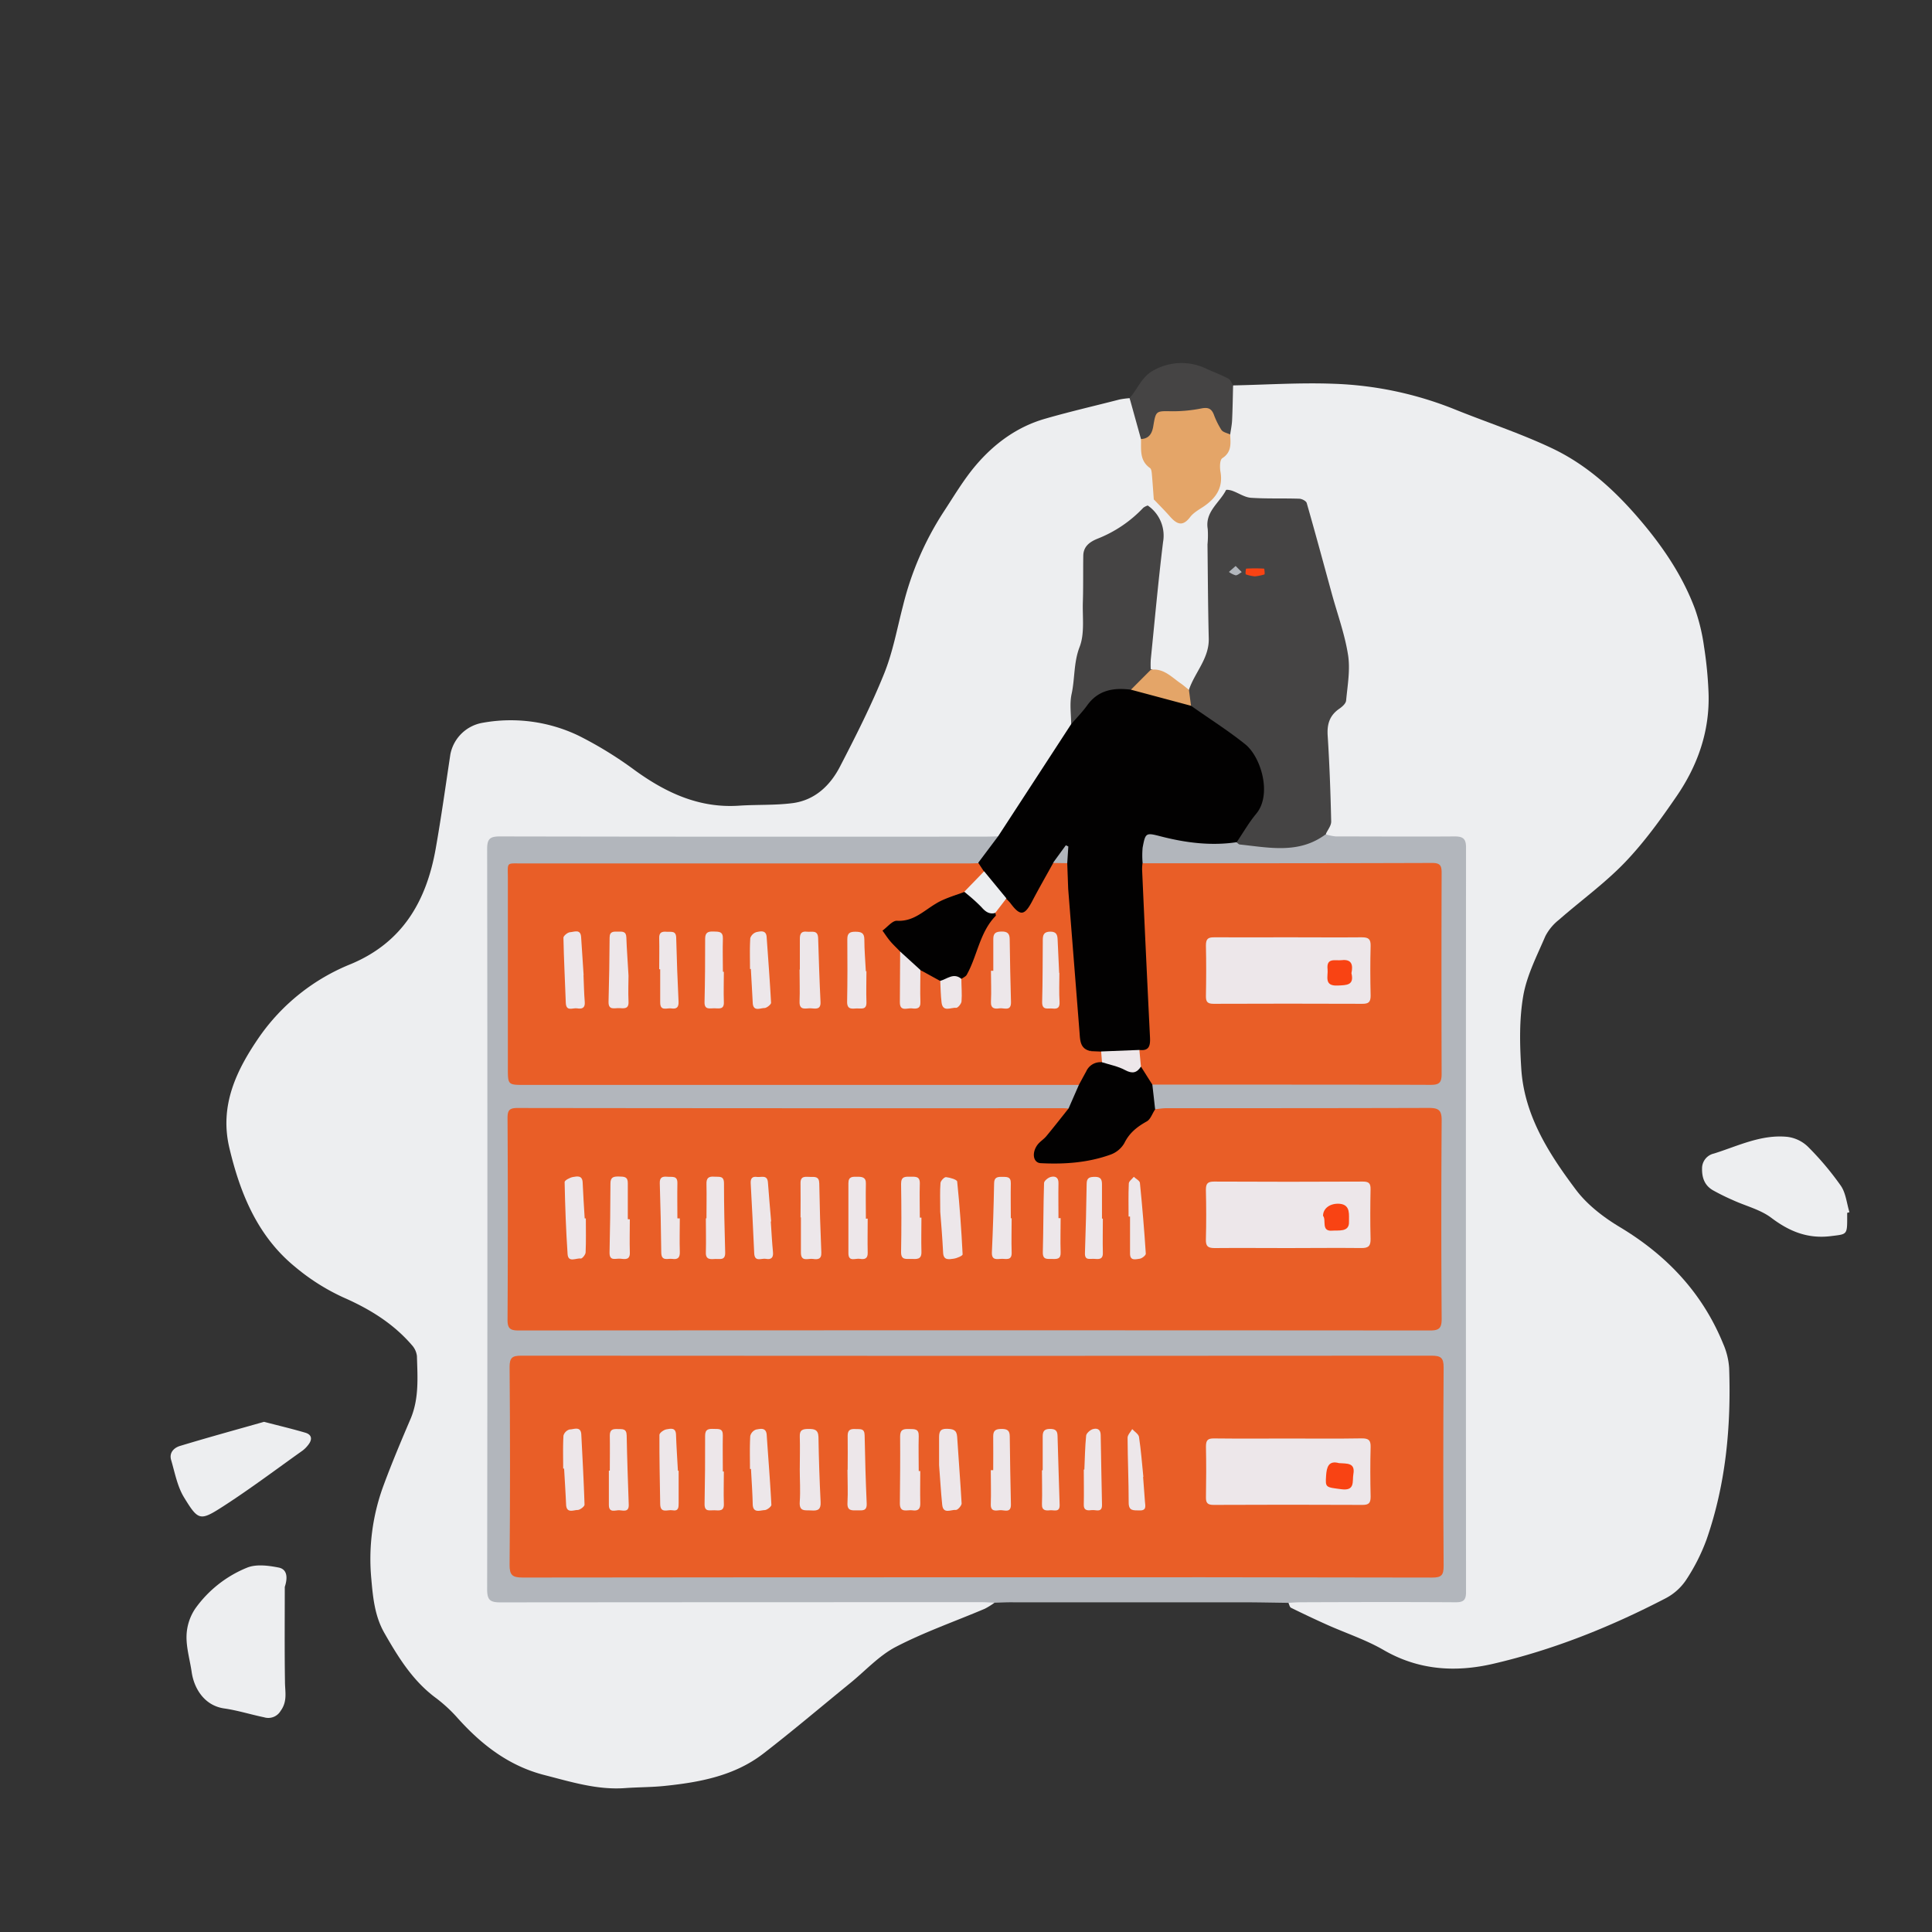 <?xml version="1.0"?>
<svg xmlns="http://www.w3.org/2000/svg" viewBox="0 0 600 600" width="600" height="600"><rect x="0" y="0" width="600" height="600" fill="#333333" stroke="none"/><defs><style>.cls-1{fill:#edeef0;}.cls-2{fill:#b2b6bc;}.cls-3{fill:#454444;}.cls-4{fill:#e4a568;}.cls-5{fill:#020101;}.cls-6{fill:#e95e27;}.cls-7{fill:#f94313;}.cls-8{fill:#ede7ea;}</style></defs><g id="servertechnik"><path class="cls-1" d="M383,119.69c10.36-.21,20.74-.9,31.08-.51a110.48,110.48,0,0,1,37.6,7.91c10.08,4.07,20.47,7.47,30.28,12.11,11.74,5.55,21,14.46,29.21,24.47,6.33,7.74,11.72,16.06,15.22,25.44a59.56,59.56,0,0,1,2.81,11.68,122,122,0,0,1,1.4,14.28c.45,11.84-3.31,22.57-9.9,32.18-4.92,7.18-10.08,14.34-16.09,20.6-6.24,6.49-13.67,11.84-20.48,17.81a15.67,15.67,0,0,0-4.22,5.1c-2.59,6.07-5.75,12.14-6.85,18.52-1.27,7.38-1.1,15.13-.61,22.66.94,14.49,8.57,26.36,16.94,37.51,3.49,4.65,8.51,8.53,13.55,11.56,14.68,8.79,25.78,20.51,32.25,36.41a22.37,22.37,0,0,1,1.81,7.4c.63,18.13-1,36-7,53.26a60.32,60.32,0,0,1-6.48,12.76,17.29,17.29,0,0,1-6.39,5.6c-17,8.82-34.74,15.94-53.43,20.27-11.7,2.71-23.16,2-34-4.28-5.5-3.19-11.67-5.21-17.51-7.82-3.78-1.69-7.53-3.47-11.25-5.3-.42-.21-.55-1-.81-1.56,1.36-1.69,3.31-1.26,5.06-1.26,14.45-.05,28.9,0,43.36,0l3.21,0a2.28,2.28,0,0,0,2.58-2.54c0-1.07,0-2.14,0-3.21V267.18c0-6.35,0-6.35-6.39-6.35-10.38,0-20.77,0-31.15,0-1.69,0-3.46.23-5-.88-.41-2.35,1.15-4.41.89-6.81-.8-7.55-.37-15.17-1.19-22.72-.47-4.36-.11-8.37,4-11.08a3.86,3.86,0,0,0,1.93-2.86c.17-4.66,1.54-9.29.2-14q-5.6-19.62-10.57-39.39c-1.79-7.14-1.84-7.11-9.12-7.12-5.23,0-10.5.24-15.4-2.18a1.37,1.37,0,0,0-1.75.37c-2.14,2.64-4.78,5-4.76,8.82.05,11.66-.48,23.32.3,35,.2,3.12-.07,6.22-2.51,8.65a6.92,6.92,0,0,0-1.79,4c-.24,1.5-.65,2.94-2.15,3.73a2.35,2.35,0,0,1-2.38-.55,43,43,0,0,0-10.37-6.12,4,4,0,0,1-.75-3c.19-10.49,2.06-20.8,3.28-31.18.35-3,.28-6,.42-8.95.16-3.13-2.62-4.74-3.95-7.12a2.16,2.16,0,0,1,2-2.63c2.36,1.65,4.15,3.95,6.45,5.7,1.46,1.11,2.54,1.19,3.9-.12,2.15-2.08,4.6-3.83,6.91-5.74a6.61,6.61,0,0,0,2.68-5.79c-.1-3.26-.54-6.58,2.53-9.16,1.31-1.1.46-3.29.83-4.95.37-3.58,1-7.13.18-10.74A4,4,0,0,1,383,119.69Z"/><path class="cls-1" d="M358.32,155l-1.9,2a10.57,10.57,0,0,1-4.06,4.44c-3.95,2.28-7.2,5.68-11.73,7-2.77.83-3.49,3.34-3.68,5.86a60.9,60.9,0,0,0,.08,12.15c.76,6.24.67,12.33-2.17,18.16-1.31,2.69-.44,5.7-.87,8.54a93.42,93.42,0,0,0-.86,11.46,4.12,4.12,0,0,1-.66,2.75c-6.16,10.41-12.43,20.76-19.8,30.38-1,1.28-2,2.51-3.77,2.82a35.5,35.5,0,0,1-6.1.23H158.56c-6.07,0-6.08,0-6.08,5.92V491.92c.05,4.3.23,4.52,4.55,4.53q33.25,0,66.5,0,39.84,0,79.67,0c1.95,0,4.13-.61,5.71,1.25a22.28,22.28,0,0,1-3.09,1.92c-9.21,3.91-18.72,7.22-27.57,11.81-5.27,2.74-9.51,7.46-14.22,11.28-9,7.32-17.84,14.84-27,21.91-8.91,6.86-19.62,8.87-30.49,10-4.13.44-8.31.39-12.45.69-8.59.62-16.65-1.91-24.82-4-11.35-2.86-20-9.68-27.55-18.2a46.09,46.09,0,0,0-6.63-6c-7-5.27-11.46-12.52-15.69-19.92-3-5.21-3.58-11-4.09-16.92a65.79,65.79,0,0,1,3.76-28.84c2.58-7,5.48-13.87,8.41-20.73,2.71-6.35,2.19-13,2-19.57a6.13,6.13,0,0,0-1.57-3.4c-5.83-6.76-13.15-11.24-21.32-14.82a66.09,66.09,0,0,1-15-9.52c-11.61-9.51-17-22.73-20.35-36.87-3.14-13.18,2.15-24.18,9.38-34.63A63.54,63.54,0,0,1,109,299.38c16.09-6.74,23.44-19.62,26.31-35.82,1.72-9.72,3.08-19.5,4.55-29.27A12.31,12.31,0,0,1,150,224.45a48.78,48.78,0,0,1,29.65,4,119.35,119.35,0,0,1,17.6,10.83c9.7,7,20,11.76,32.28,10.93,5.53-.37,11.13-.08,16.61-.79,6.87-.9,11.64-5.41,14.69-11.28,4.9-9.46,9.73-19,13.72-28.87,2.74-6.76,4.05-14.1,5.9-21.2a95,95,0,0,1,12.47-28.91c3.29-5,6.32-10.17,10.15-14.68,5.73-6.73,12.8-11.93,21.43-14.42,7.67-2.22,15.46-4,23.2-6a27.05,27.05,0,0,1,3.13-.41c2,4.17,2.47,8.82,4.31,13a20.43,20.43,0,0,0,2.54,8.36C359.29,147.91,360.26,151.57,358.32,155Z"/><path class="cls-2" d="M308.91,497.74c-1.39-.06-2.77-.17-4.16-.17q-74.68,0-149.37.06c-3.23,0-4.09-.78-4.09-4.06q.15-115,0-229.95c0-3.15.92-3.87,4-3.86q75.32.14,150.65.06c1.39,0,2.78-.05,4.17-.08a2,2,0,0,1-.55,2.32c-2.11,2.48-3.94,5.26-6.94,6.85a28.58,28.58,0,0,1-5.77.26h-132c-5.88,0-5.88,0-5.89,5.72q0,27.94,0,55.89c0,4.92.1,5,5,5H328.41c2,0,4.08-.24,6.06.42,1.84,1,.77,2.44.34,3.63-.67,1.89-1.29,3.91-3.46,4.76a22.89,22.89,0,0,1-6.07.35h-160c-6.42,0-6.42,0-6.42,6.55q0,27.94,0,55.88c0,4.71.13,4.85,4.87,4.85q138.75,0,277.52,0c5.09,0,5.32-.23,5.33-5.17q0-28.42,0-56.85c0-5.08-.17-5.25-5.21-5.25q-39.82,0-79.65,0a18.35,18.35,0,0,1-2.57-.07c-2.08-1.74-2.65-5.27-1.35-8.39,1.68-1,3.54-.72,5.34-.72q38.52,0,77,0c1,0,1.93-.07,2.89,0,2.64.19,3.55-1,3.55-3.61-.05-19.8,0-39.59-.05-59.38,0-3.43-.32-3.65-4.4-3.65q-40.77,0-81.54,0c-1.92,0-3.86.22-5.72-.5-1.73-2.38-1.27-8,.82-9.61,1.24-.95,2.64-.66,4-.37,4.37,1,8.73,1.87,13.19,2.41,3.65.44,7.23-.68,10.84,0,4.29.76,8.65,1,13,1.53a17.28,17.28,0,0,0,9.88-1.94c1.57-.77,3-2.08,5-1.57a15.91,15.91,0,0,0,3.26.68c12.31,0,24.62.09,36.93,0,2.65,0,3.51.8,3.5,3.48q-.08,115.58,0,231.15c0,2.6-.82,3.22-3.29,3.21-16.05-.1-32.11-.06-48.16,0-1.28,0-2.56.11-3.84.18-4.6-.06-9.2-.16-13.8-.17H314.68C312.76,497.58,310.83,497.69,308.91,497.74Z"/><path class="cls-1" d="M88.44,492.82c0,9.8-.09,19.61.06,29.41,0,3.14.85,6.08-1.35,9.1a4.43,4.43,0,0,1-5.1,2c-4.16-.86-8.25-2.16-12.44-2.76-6.17-.89-9.35-6.24-10.08-11.26-.54-3.78-1.7-7.55-1.6-11.3a15.94,15.94,0,0,1,2.74-8.49,36.71,36.71,0,0,1,16.09-12.68c2.87-1.15,6.69-.64,9.89,0C89.45,487.48,89.25,490.41,88.44,492.82Z"/><path class="cls-1" d="M573.66,376.66v1.93c0,4.94-.23,4.7-5,5.29-7.19.91-12.92-1.41-18.57-5.68-3.37-2.55-7.84-3.63-11.79-5.43a70.09,70.09,0,0,1-6.33-3.12c-2.53-1.47-3.43-3.79-3.38-6.74a4.71,4.71,0,0,1,3.7-4.67c7.46-2.34,14.69-6,22.8-5.18a11.19,11.19,0,0,1,6.32,3,91.24,91.24,0,0,1,10.28,12.19c1.56,2.27,1.82,5.44,2.67,8.21Z"/><path class="cls-1" d="M82,441.56c5,1.3,8.93,2.23,12.79,3.37,2.06.6,2.26,2.06,1,3.7A9.14,9.14,0,0,1,94,450.47c-8.15,5.79-16.15,11.82-24.54,17.24-7.34,4.74-7.84,4.61-12.3-2.67-2.09-3.41-2.85-7.66-4-11.58-.71-2.32.88-3.85,2.74-4.41C64.78,446.36,73.77,443.9,82,441.56Z"/><path class="cls-3" d="M354.34,136.34q-1.77-6.36-3.53-12.71c2.57-2.9,3.76-6.76,7.69-8.75a17.77,17.77,0,0,1,16.31-.29c2.23,1,4.52,1.86,6.68,3,.67.36,1,1.39,1.46,2.11-.09,3.61-.14,7.22-.31,10.82-.07,1.48-.39,3-.6,4.42-1.23,1.28-2.26.73-3.2-.37a10.46,10.46,0,0,1-1.3-2.19c-2.45-4.7-2.46-4.73-7.53-3.85a18.66,18.66,0,0,1-7,.2c-2.35-.47-3.41.4-3.68,2.65a7.23,7.23,0,0,1-1.68,4.4C356.72,136.73,355.67,137.44,354.34,136.34Z"/><path class="cls-3" d="M411.69,259.11c-8.27,6.18-17.52,4.12-26.63,3.16-.35,0-.66-.42-1-.64-1-1.6.25-2.63,1.06-3.67,1.44-1.86,2.84-3.76,4.22-5.66,2.78-3.82,2.68-7.92,1.51-12.25-1.46-5.37-4.78-9.2-9.38-12.11-3.26-2.06-6.42-4.26-9.64-6.37-1-.64-2.08-1.16-2.52-2.38-.27-1.63-1.3-3.26-.09-4.92,1.8-5.43,6.33-9.75,6.17-16-.24-9.73-.28-19.46-.39-29.19a29.82,29.82,0,0,0,.07-4.81c-.9-5.37,3.69-8.11,5.68-12.07.11-.21,1.37,0,2,.24,1.92.69,3.77,2,5.71,2.15,5,.34,10,.12,15,.29.82,0,2.16.69,2.35,1.33,2.7,9.41,5.25,18.87,7.84,28.32,1.73,6.28,4,12.48,5,18.88.72,4.57-.16,9.43-.6,14.13-.09,1-1.28,2-2.21,2.63-2.94,2.07-3.75,4.76-3.52,8.29.57,8.86.89,17.73,1.09,26.6C413.47,256.4,412.3,257.76,411.69,259.11Z"/><path class="cls-3" d="M332.66,225.07c0-3.18-.53-6.48.13-9.52,1.06-4.83.61-9.78,2.5-14.66,1.6-4.14.85-9.23,1-13.9s.06-9.6.13-14.4c.05-2.91,2-4.3,4.4-5.28a39.31,39.31,0,0,0,14.26-9.64,5,5,0,0,1,1.36-.68,11.34,11.34,0,0,1,4.76,11.34c-1.49,12.15-2.59,24.35-3.82,36.53a28,28,0,0,0,0,3.17c-1.68,2.61-4.43,4.19-6.36,6.56a4.63,4.63,0,0,1-2.5.36c-4.88-.7-7.91,2-10.76,5.42C336.32,222.13,335.58,224.85,332.66,225.07Z"/><path class="cls-4" d="M354.34,136.34c2.52-.09,3.44-1.75,3.81-3.93.83-4.94.83-4.77,5.91-4.69a45.42,45.42,0,0,0,9.15-.9c2-.37,3,.09,3.73,1.86a25.13,25.13,0,0,0,2.39,4.85c.52.74,1.78.95,2.71,1.4.12,2.75.55,5.45-2.46,7.38-.78.51-.8,2.84-.55,4.23.86,4.89-1.37,8.11-5.14,10.71-1.49,1-3.22,1.93-4.28,3.33-2.23,2.94-4,2.34-6.11,0-1.66-1.9-3.45-3.68-5.18-5.5-.2-2.65-.37-5.31-.61-7.95-.06-.62-.16-1.49-.56-1.77C353.81,143,354.44,139.59,354.34,136.34Z"/><path class="cls-4" d="M351.22,214.19,357.4,208c3.87-.53,6.31,2.14,9.06,4.08,1,.67,1.85,1.44,2.77,2.16.22,1.65.44,3.31.67,5-.76.75-1.61.43-2.38.13A76.18,76.18,0,0,0,353,215.58C352.23,215.45,351.29,215.35,351.22,214.19Z"/><path class="cls-5" d="M351.22,214.19l18.68,5c5.65,4,11.52,7.69,16.88,12,4.89,4,8.3,15.59,3.36,21.52-2.28,2.73-4.06,5.88-6.07,8.84-8,1.2-15.89.18-23.68-1.83-4.53-1.17-4.67-1.12-5.54,3.55a27,27,0,0,0,0,4.76c2.23,4.37,1.26,9.2,1.92,13.8,1.3,9.1.72,18.29.67,27.45,0,4.38.71,8.7.65,13.07,0,2.55-1,4.37-3.87,4.42-4,.28-8.09-.2-12.12.32a7.06,7.06,0,0,1-2.86,0,10.93,10.93,0,0,1-1.68-.44c-2.4-.86-3-2.9-3.17-5.09-1.06-11.67-1.46-23.39-2.64-35.06-.32-3.17-.91-6.34-.69-9.55,0-.37,0-.73,0-1.1.3-2.42-.78-4.77-.37-7.2.28-1.43.85-2.85.21-4.64a10.76,10.76,0,0,0-3.44,4.38,111.46,111.46,0,0,0-6,10.88c-2.84,5.72-4.29,5.95-8.57,1.51-.29-.31-.63-.58-.92-.89-1.63-3.6-4.44-6.29-7.12-9.07a4.5,4.5,0,0,1-1-2.95l6.19-8.25q11.3-17.33,22.58-34.67c1.71-2,3.58-3.87,5.09-6C341.15,214.25,345.9,213.51,351.22,214.19Z"/><path class="cls-6" d="M303.09,489.84q-70.36,0-140.73.08c-3.21,0-4.13-.7-4.1-4q.26-30.69,0-61.36c0-2.86.75-3.54,3.56-3.54q141.37.12,282.75,0c2.89,0,3.78.65,3.76,3.67q-.21,30.84,0,61.68c0,2.84-.71,3.56-3.55,3.56Q373.93,489.78,303.09,489.84Z"/><path class="cls-6" d="M358.73,344.48c1.16-.11,2.32-.32,3.48-.32,27.19,0,54.39,0,81.58-.08,3.06,0,3.95.78,3.93,3.89q-.21,30.84,0,61.66c0,2.9-.84,3.56-3.62,3.56q-141.48-.1-283,0c-2.58,0-3.49-.54-3.48-3.32q.18-31.31,0-62.62c0-2.3.47-3.15,3-3.15q84.79.11,169.59.06c.53,0,1.07.07,1.6.1.16,3.54-2.31,5.55-4.56,7.61a29,29,0,0,0-4.36,4.21,3.19,3.19,0,0,0-.63,3.3c.55,1.19,1.75,1,2.8,1.08a59.17,59.17,0,0,0,16.83-1.63c3.06-.69,5.78-2,7.24-5.21a11.66,11.66,0,0,1,5.43-5.27A10.27,10.27,0,0,0,358.73,344.48Z"/><path class="cls-6" d="M331.44,268.07l.3,8.13v-.1l3.51,44.42c.2,2.58.14,5.3,3.57,5.92l-.17,0,3.33.14a2.47,2.47,0,0,1,.64,3.18c-3.81,1-5,4.85-7.55,7.17l-172.15,0c-5.2,0-5.2,0-5.2-5.33q0-29.38,0-58.76c0-5.26-.66-4.69,4.54-4.69h138.1c1.18,0,2.36-.05,3.53-.07l1.74,2.64c-1.38,3-4,4.88-6.42,6.91-4.3.33-7.48,2.91-10.67,5.42-2.48,2-5,3.61-8.4,3.39a4.66,4.66,0,0,0-2.72.83c-2.19,1.34-2.38,2.36-.78,4.35,1.13,1.4,2.75,2.41,3.35,4.24.58,4.34.14,8.71.28,13.06.06,1.69.14,3.33,2.48,3.22s1.93-1.83,2-3.28c.16-2.32-.37-4.69.53-6.95.74-1,1.68-.72,2.46-.19,1.46,1,3.23,1.37,4.63,2.45.9,1.43.62,3.05.67,4.62.06,1.79.17,3.51,2.63,3.41,2.26-.1,1.9-1.84,2-3.26a15.43,15.43,0,0,1,.39-4.39c2.11-4.25,5-8.17,6-12.9.7-3.43,3.4-5.56,4.84-8.48.87-1.67,1.55-3.52,3.68-4,.43.47.91.91,1.29,1.42,3,4,4.32,3.78,6.69-.72,2.09-4,4.31-7.85,6.47-11.77A3.58,3.58,0,0,1,331.44,268.07Z"/><path class="cls-6" d="M353.84,326.07c3.14.39,3.42-1.46,3.3-3.94q-1.29-26.06-2.45-52.12a17.65,17.65,0,0,1,.12-1.91c30,0,60,0,90-.1,2.61,0,2.91,1,2.9,3.21q-.1,31.16,0,62.32c0,2.69-.74,3.39-3.4,3.38-28.81-.1-57.62-.06-86.43-.07-1.62-1.55-2.33-3.76-3.91-5.34C353.24,329.7,352.45,327.91,353.84,326.07Z"/><path class="cls-5" d="M354.33,331.24l3.54,5.6q.44,3.82.86,7.64c-.85,1.3-1.4,3.12-2.6,3.79-3,1.67-5.38,3.54-6.95,6.73a8.13,8.13,0,0,1-4.25,3.56c-7,2.53-14.34,3.06-21.74,2.67-2.31-.12-2.86-3.15-1-5.69.75-1,1.93-1.7,2.74-2.67,2.36-2.84,4.62-5.74,6.92-8.62,1.07-2.45,2.15-4.9,3.22-7.36.76-1.39,1.51-2.8,2.28-4.19a4.8,4.8,0,0,1,4.9-2.8c2.36-.6,4.5.23,6.43,1.33A5,5,0,0,0,354.33,331.24Z"/><path class="cls-7" d="M389.71,179a12.12,12.12,0,0,1-2.8-.62c-.21-.09,0-1.79.1-1.79a49.29,49.29,0,0,1,5.57,0c.08,0,.28,1.74.09,1.81A16,16,0,0,1,389.71,179Z"/><path class="cls-2" d="M383.74,175.77l1.89,1.9c-.62.35-1.27,1-1.87,1a6.16,6.16,0,0,1-2.11-1.06Z"/><path class="cls-1" d="M312.55,279l-3.42,4.45c-1.6,1.42-3,.59-4.13-.58-1.84-2-3.74-3.91-5.52-5.94l6.15-6.34Z"/><path class="cls-8" d="M354.33,331.24c-1.29,2-2.7,2.28-4.93,1.08s-4.76-1.65-7.16-2.43l-.27-3.35,11.87-.47C354,327.79,354.17,329.51,354.33,331.24Z"/><path class="cls-2" d="M331.44,268.07,327,268l4-5.49.78.37Z"/><polygon class="cls-8" points="338.64 326.4 338.81 326.44 338.77 326.31 338.64 326.4"/><path class="cls-2" d="M331.73,276.1v0Z"/><path class="cls-8" d="M400.46,446.75c7.49,0,15,.08,22.47-.05,2.11,0,2.78.56,2.73,2.68-.14,5.13-.12,10.27,0,15.41,0,1.93-.51,2.58-2.52,2.57q-23.11-.11-46.23,0c-1.81,0-2.43-.53-2.39-2.36.09-5.25.11-10.49,0-15.73,0-2,.54-2.58,2.53-2.55C384.83,446.81,392.64,446.75,400.46,446.75Z"/><path class="cls-8" d="M248.38,456.11c0-3.32.11-6.64,0-9.95-.1-2.15,1-2.39,2.73-2.39s3,.16,3.07,2.49q.16,10.1.67,20.2c.11,2.23-.75,2.78-2.77,2.63s-3.94.52-3.71-2.72c.24-3.4,0-6.84,0-10.26Z"/><path class="cls-8" d="M291.64,455c0-2.49,0-5.48,0-8.46,0-1.66.19-2.88,2.4-2.81,1.82.06,3.07.22,3.21,2.45.43,6.91,1,13.82,1.39,20.74,0,.67-1.19,2-1.73,2-1.5-.16-4,1.46-4.3-1.61C292.2,463.4,292,459.46,291.64,455Z"/><path class="cls-8" d="M285.8,456.85c0,3.31-.08,6.62,0,9.93.07,1.89-.71,2.53-2.45,2.26-1.55-.24-3.92,1-3.89-2.17.07-6.93.14-13.87.08-20.8,0-2.22,1.16-2.32,2.84-2.28s3-.12,2.94,2.19c-.1,3.62,0,7.25,0,10.87Z"/><path class="cls-8" d="M174.9,456.08c0-3.41-.11-6.83.09-10.24a2.78,2.78,0,0,1,1.91-1.91c1.31,0,3.49-1.17,3.63,1.61.37,7.25.77,14.5,1,21.75,0,.56-1.38,1.63-2.14,1.65-1.3,0-3.44,1.15-3.58-1.66-.17-3.74-.41-7.46-.62-11.19Z"/><path class="cls-8" d="M189.38,456.71c0-3.63.07-7.27,0-10.91,0-1.9,1-2.05,2.44-2s2.76-.23,2.8,2c.13,7.16.39,14.33.64,21.5.08,2.41-1.68,1.8-2.9,1.72s-3.28,1-3.27-1.69v-10.6Z"/><path class="cls-8" d="M308.45,456.58c0-3.52.05-7,0-10.56,0-1.91.93-2.24,2.6-2.25s2.53.41,2.54,2.28c.06,7.05.22,14.09.36,21.14.06,2.89-2.12,1.68-3.45,1.82s-2.87.47-2.8-1.86c.12-3.52,0-7,0-10.57Z"/><path class="cls-8" d="M232.91,456.18c0-3.41-.11-6.82.09-10.22a2.83,2.83,0,0,1,1.81-2c1.27-.21,3.13-.79,3.3,1.69.48,7.23,1.08,14.46,1.45,21.7,0,.54-1.36,1.61-2.11,1.63-1.42.05-3.63,1.11-3.69-1.91-.08-3.62-.35-7.24-.53-10.86Z"/><path class="cls-8" d="M224.8,457c0,3.32-.12,6.64,0,9.95.12,2.49-1.46,2.13-2.93,2.08s-3.11.61-3.06-2q.21-10.57.17-21.17c0-2.1,1.16-2.15,2.69-2.1s2.85-.22,2.81,2c-.07,3.74,0,7.48,0,11.22Z"/><path class="cls-8" d="M210.76,456.75c0,3.31,0,6.63,0,9.94,0,1.45,0,2.69-1.95,2.34-1.43-.27-3.74,1.11-3.78-1.92-.11-7.16-.28-14.33-.24-21.49,0-.61,1.33-1.58,2.15-1.72,1.18-.19,2.93-.72,3,1.63.13,3.74.39,7.48.59,11.21Z"/><path class="cls-8" d="M263.25,456.45c0-3.53.06-7.07,0-10.6,0-1.83.92-2.13,2.42-2.05s2.81-.3,2.85,1.94c.13,7.06.32,14.12.64,21.18.11,2.47-1.4,2.12-2.9,2.14-1.65,0-3.21.26-3.07-2.33.19-3.42,0-6.85,0-10.28Z"/><path class="cls-8" d="M336.76,456.4c.15-3.52.2-7,.55-10.55.08-.74,1.19-1.71,2-2,1.28-.39,2.5-.12,2.52,1.8.09,7.26.29,14.51.41,21.77,0,2.42-1.89,1.44-3.06,1.55s-2.65.38-2.6-1.73c.08-3.62,0-7.25,0-10.88Z"/><path class="cls-8" d="M323.82,456.61c0-3.52,0-7,0-10.56,0-1.57.54-2.29,2.25-2.29s2.32.55,2.36,2.18c.19,7.14.44,14.28.65,21.42.08,2.43-1.77,1.55-3,1.67s-2.55.16-2.49-1.86c.12-3.51,0-7,0-10.56Z"/><path class="cls-8" d="M355,458.67l.57,7.64c.1,1.35.61,2.87-1.76,2.77-1.75-.07-3.3.27-3.29-2.46,0-6.7-.31-13.41-.34-20.11,0-.9.94-1.8,1.44-2.69.73.81,2,1.56,2.11,2.46.62,4.1.93,8.25,1.35,12.38Z"/><path class="cls-8" d="M400,387.6c-7.59,0-15.18-.07-22.77,0-2.1,0-2.79-.56-2.73-2.69.14-5.13.12-10.27,0-15.4,0-1.95.56-2.56,2.54-2.56q23.08.12,46.19,0c1.78,0,2.45.47,2.41,2.34-.1,5.13-.13,10.27,0,15.39.06,2.22-.6,2.95-2.87,2.91C415.19,387.51,407.6,387.59,400,387.6Z"/><path class="cls-8" d="M248.61,378.08c0-3.53.06-7.06,0-10.58-.06-2.47,1.63-2,3.06-2s2.72-.18,2.76,2q.18,10.73.64,21.47c.09,2.16-1.16,2.22-2.62,2s-3.73,1.05-3.72-2c0-3.63,0-7.27,0-10.9Z"/><path class="cls-8" d="M219.4,378.33c0-3.53.08-7.07,0-10.59-.07-1.89.68-2.46,2.44-2.31,1.43.13,3-.43,3,2.05,0,7.17.17,14.33.37,21.5.07,2.55-1.66,1.94-3,2s-3.09.4-3-2c.1-3.53,0-7.06,0-10.59Z"/><path class="cls-8" d="M292,376.33c0-3.83-.13-6.4.08-8.94.06-.69,1.18-1.87,1.72-1.82,1.23.13,3.4.76,3.46,1.37.78,7.52,1.31,15.07,1.69,22.63,0,.42-1.78,1.2-2.8,1.33-1.34.17-3.11.63-3.25-1.79C292.66,384.42,292.28,379.75,292,376.33Z"/><path class="cls-8" d="M286.16,378.14c0,3.52-.1,7,0,10.56.1,2.55-1.5,2.32-3.13,2.27s-3.24.46-3.19-2.22c.13-7,.12-14.07,0-21.11,0-2.33,1.31-2.22,2.88-2.2s3-.23,2.94,2.15c-.12,3.52,0,7,0,10.55Z"/><path class="cls-8" d="M269.47,378.45c0,3.52-.08,7.05,0,10.56.07,1.93-1,2.17-2.41,1.93s-3.56,1.08-3.58-1.73c0-7.25,0-14.51,0-21.76,0-2.16,1.34-2,2.78-2s2.71.11,2.65,2.15c-.09,3.62,0,7.25,0,10.88Z"/><path class="cls-8" d="M195.6,378.67c0,3.41-.11,6.83,0,10.23.11,2.5-1.52,2.15-2.95,2s-3.41.91-3.35-1.95q.25-10.71.28-21.42c0-2,1-2.18,2.62-2.15s2.8,0,2.77,2.07c0,3.72,0,7.45,0,11.18Z"/><path class="cls-8" d="M181.94,378.38c0,3.52.09,7-.07,10.55,0,.7-1.09,2-1.51,1.92-1.41-.22-3.9,1.41-4.09-1.39-.5-7.44-.77-14.9-.92-22.36,0-.53,1.63-1.41,2.6-1.57,1.21-.2,2.9-.61,3,1.68.15,3.72.41,7.45.63,11.17Z"/><path class="cls-8" d="M211.12,378.39c0,3.42-.11,6.85,0,10.26.08,1.88-.56,2.58-2.35,2.31-1.38-.2-3.38.87-3.41-2-.07-7.17-.24-14.34-.46-21.51-.06-1.87.88-2.14,2.37-2s3.15-.43,3.1,2c-.07,3.64,0,7.28,0,10.92Z"/><path class="cls-8" d="M239.37,379.31c.22,3.2.38,6.39.69,9.58.17,1.81-.7,2.35-2.23,2.05-1.31-.25-3.46,1.12-3.6-1.7-.34-7.25-.68-14.49-1.09-21.73-.09-1.53.46-2.23,2-2,1.31.16,3.17-.77,3.35,1.72.29,4,.66,8.08,1,12.12Z"/><path class="cls-8" d="M314.18,378.32c0,3.52-.12,7,0,10.55.13,2.8-1.79,2-3.22,2.08s-3,.48-2.92-2q.49-10.71.69-21.42c0-1.84.94-2.08,2.41-2.05s2.82-.16,2.78,2c-.07,3.62,0,7.25,0,10.87Z"/><path class="cls-8" d="M329.39,378.3c0,3.53-.12,7.06,0,10.58.1,2.16-1.08,2.15-2.59,2.1s-3,.38-2.94-2.1c.19-7.15.15-14.31.38-21.47,0-.67,1.21-1.64,2-1.87,1.33-.38,2.52,0,2.48,1.87-.07,3.63,0,7.26,0,10.89Z"/><path class="cls-8" d="M342.5,378.45c0,3.53-.09,7.06,0,10.58.08,2.28-1.4,2-2.75,1.92s-2.9.57-2.81-1.82q.38-10.74.53-21.46c0-2,1-2.17,2.63-2.19,1.82,0,2.14.92,2.13,2.4,0,3.52,0,7.05,0,10.57Z"/><path class="cls-8" d="M350.49,377.8c0-3.41-.09-6.83.07-10.23,0-.72,1-1.4,1.56-2.1.65.63,1.82,1.2,1.89,1.89q1.11,11,1.83,22c0,.5-1.19,1.47-1.9,1.55-1.18.14-3,.78-3-1.58V377.8Z"/><path class="cls-5" d="M299.48,277a51.28,51.28,0,0,1,5.33,4.73c1.25,1.43,2.43,2.29,4.33,1.79,0,.31.22.77.08.91-5,5.12-5.67,12.38-9,18.31-.32.56-1.1.86-1.66,1.28-2.21,0-4.34.79-6.56.63l-6.15-3.38c-3-.89-4.55-3.43-6.29-5.73-1-1.08-2.13-2.1-3.09-3.24s-1.61-2.19-2.41-3.29c1.51-1.08,3.08-3.14,4.52-3.06,5.07.29,8.18-3,12-5.28C293.25,279,296.48,278.16,299.48,277Z"/><path class="cls-8" d="M248.4,301.11c0-3.2,0-6.39,0-9.58,0-1.64.53-2.39,2.22-2.18,1.45.17,3.38-.67,3.46,2,.21,6.6.41,13.2.74,19.79.12,2.51-1.53,2.1-3,2s-3.63.88-3.51-2.13c.13-3.3,0-6.6,0-9.9Z"/><path class="cls-8" d="M181.21,302.83c.12,2.78.16,5.56.39,8.33.16,1.92-.89,2.24-2.33,2s-3.45,1.12-3.56-1.75c-.24-6.73-.6-13.46-.73-20.2,0-.59,1.34-1.68,2.09-1.71,1.21-.06,3.23-1.09,3.4,1.5.25,3.95.52,7.9.78,11.85Z"/><path class="cls-8" d="M308.48,301.48c0-3.31,0-6.62,0-9.92,0-1.86.91-2.24,2.6-2.26s2.47.54,2.49,2.34c.07,6.5.23,13,.4,19.51.09,3.11-2.22,1.77-3.63,2s-2.7.08-2.59-2.07c.16-3.19,0-6.39,0-9.59Z"/><path class="cls-8" d="M195.19,303c0,1.83-.14,4.94,0,8,.15,2.5-1.45,2.14-2.91,2.08s-3.37.75-3.29-2c.19-6.64.28-13.27.33-19.91,0-2,1.26-1.85,2.58-1.85s2.57-.18,2.62,1.83C194.64,294.71,194.92,298.23,195.19,303Z"/><path class="cls-8" d="M224.8,301.81c0,3.11-.12,6.22,0,9.32.13,2.54-1.56,2-3,2s-3.09.55-3-2c.16-6.53.2-13.07.19-19.6,0-1.93.89-2.3,2.57-2.24s3-.08,2.94,2.22c-.11,3.42,0,6.85,0,10.27Z"/><path class="cls-8" d="M232.92,300.92c0-3.2-.12-6.4.09-9.58a2.9,2.9,0,0,1,2-1.89c1.18-.23,2.93-.68,3.08,1.56.48,6.8,1,13.6,1.37,20.41,0,.54-1.36,1.64-2.08,1.64-1.3,0-3.46,1.2-3.61-1.61-.18-3.51-.39-7-.58-10.53Z"/><path class="cls-8" d="M269.08,301.59c0,3.2-.11,6.4,0,9.59.11,2.57-1.62,1.95-3,2s-3,.48-3-2c.13-6.5.11-13,.06-19.51,0-1.85.76-2.32,2.5-2.31s2.78.28,2.79,2.38c0,3.3.3,6.6.46,9.9Z"/><path class="cls-8" d="M204.72,301c0-3.21.08-6.42,0-9.63-.07-1.85.87-2.13,2.36-2,1.32.1,2.86-.44,2.92,1.84.17,6.63.4,13.26.73,19.89.08,1.81-.69,2.31-2.24,2.07-1.36-.21-3.49,1-3.46-1.88,0-3.42,0-6.84,0-10.27Z"/><path class="cls-8" d="M329,302.11c0,3-.13,6,.05,9,.1,1.79-.55,2.29-2.16,2.1-1.43-.17-3.31.7-3.24-2.09.18-6.4.14-12.8.2-19.2,0-1.53.3-2.57,2.32-2.59s2.23,1.14,2.29,2.59c.17,3.41.32,6.82.47,10.23Z"/><path class="cls-8" d="M279.55,295.51l6.29,5.73c0,3.31-.12,6.62,0,9.92.09,2.2-1.27,2.17-2.68,2s-3.73,1.12-3.7-1.94C279.51,306,279.52,300.73,279.55,295.51Z"/><path class="cls-8" d="M292,304.62c2.15-.59,4.16-2.64,6.56-.63,0,2.34.24,4.69.05,7-.06.76-1.19,2.1-1.7,2-1.59-.17-4.16,1.51-4.51-1.74C292.15,309.09,292.11,306.85,292,304.62Z"/><path class="cls-8" d="M400.48,291.09c7.48,0,15,.07,22.46,0,2.11,0,2.77.58,2.72,2.7-.14,5.13-.12,10.27,0,15.4,0,2-.6,2.56-2.57,2.55q-23.1-.09-46.2,0c-1.83,0-2.41-.57-2.38-2.39.1-5.24.12-10.48,0-15.72,0-2,.6-2.56,2.55-2.54C384.86,291.14,392.67,291.08,400.48,291.09Z"/><path class="cls-7" d="M415.81,454.38c2.42.2,5.14-.23,4.49,3.43-.39,2.16.63,5.25-3.66,4.69-5-.65-5.05-.48-4.81-4.2C412,455.66,412.59,453.49,415.81,454.38Z"/><path class="cls-7" d="M410.88,377.59c0-2.37,2.27-4,5.25-3.74,3.45.36,2.73,3.67,2.81,5.58.14,3.32-3.3,2.59-5.14,2.76C410.14,382.53,412,378.85,410.88,377.59Z"/><path class="cls-7" d="M419.7,302.23c.94,3.83-1.53,3.7-4.26,3.84-4.4.22-2.92-2.94-3.15-5.06-.42-3.71,2.44-2.59,4.35-2.82C419.82,297.82,420.24,299.66,419.7,302.23Z"/></g></svg>
